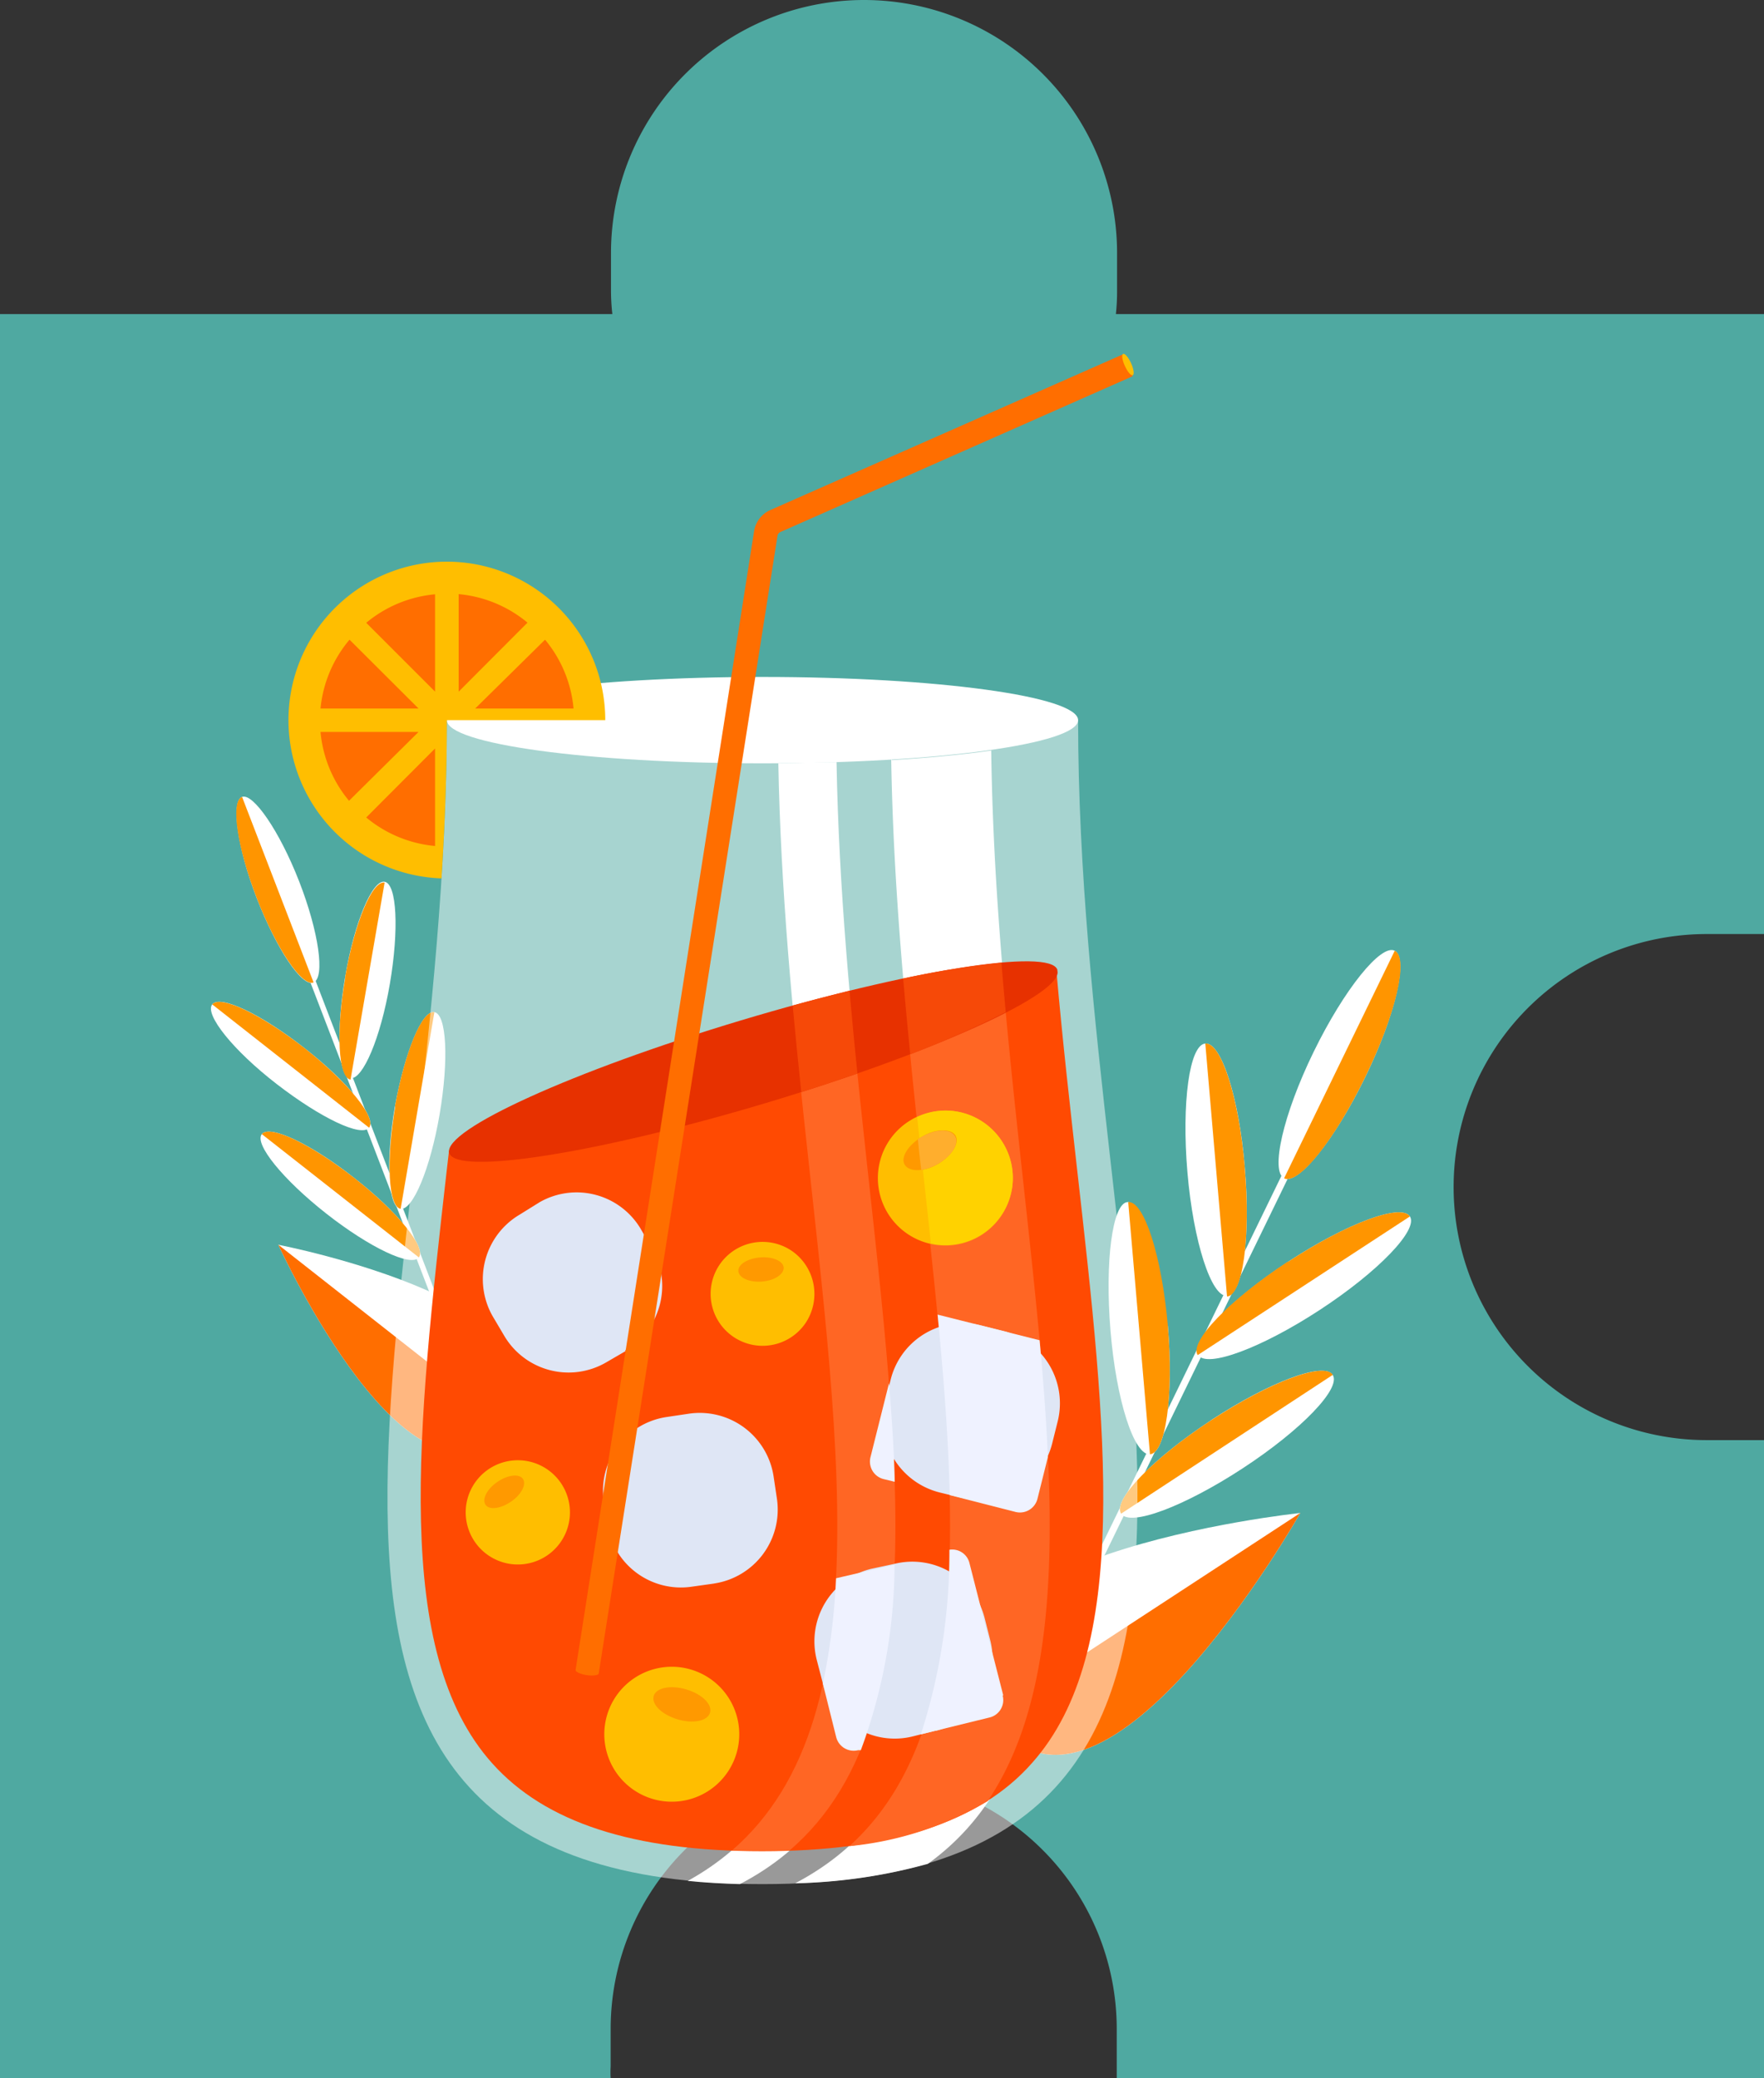 <?xml version="1.0" encoding="UTF-8"?> <svg xmlns="http://www.w3.org/2000/svg" xmlns:xlink="http://www.w3.org/1999/xlink" viewBox="0 0 104.57 123.2"><rect x="0" y="0" width="104.57" height="123.2" fill="#333333" stroke="none"/> <defs> <style>.cls-1{fill:none;}.cls-2{fill:#4fa9a1;}.cls-3{fill:#fff;}.cls-4{fill:#ff9500;}.cls-5{fill:#ff6e00;}.cls-6{opacity:0.5;}.cls-7{clip-path:url(#clip-path);}.cls-8{fill:#ff4a02;}.cls-9{fill:#ff6624;}.cls-10{fill:#e73100;}.cls-11{fill:#f64908;}.cls-12{fill:#ffbe00;}.cls-13{fill:#dfe6f5;}.cls-14{fill:#eff2ff;}.cls-15{fill:#ffd200;}.cls-16{fill:#f90;}.cls-17{fill:#ffae2d;}</style> <clipPath id="clip-path"> <rect class="cls-1" x="22.97" y="42.69" width="44.46" height="69.02"></rect> </clipPath> </defs> <g id="Слой_2" data-name="Слой 2"> <g id="Слой_1-2" data-name="Слой 1"> <path class="cls-2" d="M66.22,15v2.23a12.68,12.68,0,0,1-.07,1.39h38.42V55.37c-.37,0-.77,0-1.17,0h-2.23a15,15,0,0,0,0,30h2.23c.4,0,.8,0,1.17,0V123.2H66.2c0-.23,0-.48,0-.7v-2.23a15,15,0,0,0-30,0v2.23a5.54,5.54,0,0,0,0,.7H0V18.62H36.3a12.66,12.66,0,0,1-.08-1.39V15a15,15,0,0,1,30,0"></path> <rect class="cls-3" x="49.82" y="81.41" width="41.16" height="0.41" transform="translate(-33.79 109.22) rotate(-64.06)"></rect> <path class="cls-3" d="M80.93,63.85c-1.81,3.73-4,6.42-4.81,6s-.07-3.76,1.75-7.49,4-6.42,4.81-6,.07,3.76-1.75,7.49"></path> <path class="cls-4" d="M80.93,63.85c1.82-3.73,2.6-7.08,1.75-7.49L76.12,69.85c.85.42,3-2.27,4.81-6"></path> <path class="cls-3" d="M73.79,69.19c.36,4.13-.12,7.55-1.05,7.63s-2-3.21-2.35-7.33.12-7.55,1.06-7.63,2,3.2,2.34,7.33"></path> <path class="cls-4" d="M73.79,69.19c-.35-4.13-1.4-7.41-2.34-7.33l1.29,15c.93-.08,1.41-3.5,1.05-7.63"></path> <path class="cls-3" d="M76.37,74.79c-3.47,2.28-5.86,4.76-5.34,5.54s3.74-.41,7.21-2.68,5.85-4.75,5.34-5.54-3.75.41-7.21,2.68"></path> <path class="cls-4" d="M76.37,74.79c3.46-2.27,6.69-3.47,7.21-2.68L71,80.33c-.52-.78,1.87-3.26,5.34-5.54"></path> <path class="cls-3" d="M69.23,78.59c.35,4.13-.12,7.54-1.06,7.62s-2-3.2-2.34-7.33.12-7.54,1-7.62,2,3.2,2.35,7.33"></path> <path class="cls-4" d="M69.23,78.59c-.36-4.13-1.41-7.41-2.35-7.33l1.29,14.95c.94-.08,1.41-3.49,1.06-7.62"></path> <path class="cls-3" d="M71.8,84.19c-3.46,2.27-5.86,4.75-5.34,5.54s3.74-.42,7.21-2.69S79.53,82.29,79,81.5s-3.74.42-7.21,2.69"></path> <path class="cls-4" d="M71.8,84.19c3.47-2.27,6.7-3.48,7.21-2.69L66.46,89.73c-.52-.79,1.88-3.27,5.34-5.54"></path> <path class="cls-3" d="M77.08,89.69s-24.31,2.53-18.35,12c6.33,9.26,18.35-12,18.35-12"></path> <path class="cls-5" d="M77.08,89.69l-18.35,12c6.33,9.26,18.35-12,18.35-12"></path> <polygon class="cls-3" points="27.95 83.1 28.25 82.99 16.62 52.7 16.32 52.82 27.95 83.1"></polygon> <path class="cls-3" d="M15.22,53.24c1.17,3,2.68,5.3,3.37,5s.31-3-.86-6S15,47,14.35,47.24s-.31,2.95.87,6"></path> <path class="cls-4" d="M15.22,53.24c-1.18-3.05-1.56-5.74-.87-6l4.24,11c-.69.26-2.2-2-3.37-5"></path> <path class="cls-3" d="M20.46,57.92c-.55,3.22-.41,5.93.32,6s1.78-2.38,2.33-5.59.42-5.93-.31-6.06S21,54.7,20.46,57.92"></path> <path class="cls-4" d="M20.46,57.92c.56-3.22,1.61-5.73,2.34-5.6L20.78,64c-.73-.12-.87-2.83-.32-6"></path> <path class="cls-3" d="M18.06,62.14c2.57,2,4.28,4.13,3.82,4.71S19,66.27,16.4,64.26s-4.28-4.13-3.82-4.72,2.91.58,5.48,2.6"></path> <path class="cls-4" d="M18.06,62.14c-2.57-2-5-3.18-5.48-2.6l9.3,7.31c.46-.58-1.25-2.69-3.82-4.71"></path> <path class="cls-3" d="M23.41,65.6c-.55,3.22-.41,5.93.32,6.06s1.78-2.38,2.33-5.6.42-5.93-.31-6.06S24,62.38,23.41,65.6"></path> <path class="cls-4" d="M23.41,65.6C24,62.38,25,59.88,25.75,60l-2,11.66c-.73-.13-.87-2.84-.32-6.06"></path> <path class="cls-3" d="M21,69.83c2.57,2,4.28,4.12,3.83,4.71s-2.92-.58-5.49-2.6-4.28-4.13-3.82-4.71,2.92.58,5.48,2.6"></path> <path class="cls-4" d="M21,69.83c-2.56-2-5-3.18-5.48-2.6l9.31,7.31c.45-.59-1.26-2.7-3.83-4.71"></path> <path class="cls-3" d="M16.5,73.79s18.92,3.63,13.59,10.68C24.5,91.31,16.5,73.79,16.5,73.79"></path> <path class="cls-5" d="M16.5,73.79,30.09,84.47C24.5,91.31,16.5,73.79,16.5,73.79"></path> <g class="cls-6"> <g class="cls-7"> <path class="cls-3" d="M26.49,42.69c0,35.84-15.55,69,18.71,69s18.71-33.18,18.71-69Z"></path> </g> </g> <path class="cls-3" d="M52.83,45c.51,30.23,10.46,58.18-5.69,66.64A32,32,0,0,0,55,110.49c13.49-9.71,4.14-36.86,3.76-66-1.66.24-3.66.43-5.89.57"></path> <path class="cls-3" d="M46.14,45.25c.55,30,10.29,57.61-5.37,66.25,1,.1,2,.16,3.09.19,16.18-8.42,6.27-36.31,5.73-66.51-1.12,0-2.27.06-3.45.07"></path> <path class="cls-3" d="M63.91,42.69c0,1.41-8.37,2.56-18.71,2.56S26.49,44.1,26.49,42.69s8.38-2.56,18.71-2.56,18.71,1.15,18.71,2.56"></path> <path class="cls-8" d="M26.62,68.2c-.05.4-.09.81-.14,1.2-1.73,15.29-3.23,28.5,2.69,35.12,3.14,3.52,8.38,5.22,16,5.22s12.9-1.7,16-5.22c5.92-6.62,4.42-19.83,2.69-35.12-.42-3.73-.87-7.69-1.23-11.78Z"></path> <path class="cls-9" d="M43.36,109.71c.6,0,1.21,0,1.84,0l1.59,0c9.64-8.26,5.87-26.88,3.79-48.55l-3.35,1c2.1,21.25,5.6,39.42-3.87,47.56"></path> <path class="cls-9" d="M50.35,109.44a19.92,19.92,0,0,0,8.2-2.67c6.53-9.68,2.73-27.74.94-48.21l-5.75,1.68c2,21.83,6,40.69-3.39,49.2"></path> <path class="cls-10" d="M62.68,57.54c.4,1.35-7.34,4.87-17.29,7.85S27,69.7,26.63,68.34,34,63.47,43.92,60.49s18.35-4.31,18.76-3"></path> <path class="cls-11" d="M50.36,58.73c-1.08.27-2.21.56-3.37.88q.24,2.6.51,5.13c1.15-.36,2.26-.73,3.33-1.1-.17-1.62-.32-3.26-.47-4.91"></path> <path class="cls-11" d="M59.36,57.07a51.49,51.49,0,0,0-5.82.94c.13,1.51.27,3,.42,4.49A58.61,58.61,0,0,0,59.62,60c-.09-1-.18-2-.26-3"></path> <path class="cls-12" d="M26.49,42.69h9.39a9.39,9.39,0,1,0-9.71,9.38c.2-3.09.32-6.23.32-9.38"></path> <path class="cls-5" d="M25.79,35.23a7.42,7.42,0,0,0-4.08,1.69L25.79,41Z"></path> <path class="cls-5" d="M24.81,43.39H19a7.42,7.42,0,0,0,1.69,4.08Z"></path> <path class="cls-5" d="M27.19,35.23V41l4.08-4.09a7.42,7.42,0,0,0-4.08-1.69"></path> <path class="cls-5" d="M24.81,42l-4.09-4.08A7.42,7.42,0,0,0,19,42Z"></path> <path class="cls-5" d="M25.79,44.37l-4.08,4.09a7.42,7.42,0,0,0,4.08,1.69Z"></path> <path class="cls-5" d="M28.17,42H34a7.42,7.42,0,0,0-1.69-4.08Z"></path> <path class="cls-13" d="M37.09,80.09l-1.17.68a4.43,4.43,0,0,1-6.05-1.62L29.19,78a4.44,4.44,0,0,1,1.62-6L32,71.26a4.42,4.42,0,0,1,6,1.62l.68,1.17a4.42,4.42,0,0,1-1.62,6"></path> <path class="cls-13" d="M42.35,93.87,41,94.06a4.41,4.41,0,0,1-5-3.72L35.79,89a4.42,4.42,0,0,1,3.73-5l1.34-.2a4.43,4.43,0,0,1,5,3.73l.2,1.34a4.43,4.43,0,0,1-3.73,5"></path> <path class="cls-13" d="M57,88.79l-1.31-.32a4.44,4.44,0,0,1-3.22-5.37l.33-1.32a4.41,4.41,0,0,1,5.36-3.21l1.32.33a4.42,4.42,0,0,1,3.22,5.36l-.33,1.32A4.42,4.42,0,0,1,57,88.79"></path> <path class="cls-14" d="M52.7,82l-1.1,4.39a1.07,1.07,0,0,0,.78,1.29l.66.16C53,85.94,52.86,84,52.7,82"></path> <path class="cls-14" d="M61.63,79.45l-6.05-1.52c.37,3.78.64,7.36.72,10.7l3.91,1a1.07,1.07,0,0,0,1.29-.78l.62-2.48c-.1-2.21-.27-4.52-.49-6.9"></path> <path class="cls-13" d="M55.44,102.6l-1.32.33a4.41,4.41,0,0,1-5.36-3.21l-.34-1.31A4.43,4.43,0,0,1,51.64,93L53,92.71a4.42,4.42,0,0,1,5.37,3.21l.33,1.31a4.42,4.42,0,0,1-3.21,5.37"></path> <path class="cls-14" d="M59.47,100.49l-2-7.83a1.05,1.05,0,0,0-1.19-.79,35.05,35.05,0,0,1-1.69,10.94l4.08-1a1.06,1.06,0,0,0,.77-1.29"></path> <path class="cls-14" d="M49.56,93.56a38.38,38.38,0,0,1-.78,6.25l.79,3.17a1.07,1.07,0,0,0,1.3.77l.16,0a32,32,0,0,0,2-11Z"></path> <path class="cls-5" d="M66.58,21,45.7,30.22a1.66,1.66,0,0,0-1,1.28L34.12,99h0c0,.11.28.24.65.3s.7,0,.72-.08h0l10.6-67.46a.3.3,0,0,1,.17-.22l20.89-9.24Z"></path> <path class="cls-12" d="M67.15,22.24c-.1.05-.31-.2-.47-.55s-.2-.67-.1-.71.31.2.47.55.2.67.1.71"></path> <path class="cls-12" d="M60,70.4a4,4,0,1,1-3.35-4.52A4,4,0,0,1,60,70.4"></path> <path class="cls-15" d="M60,70.4a4,4,0,0,0-3.35-4.52,3.91,3.91,0,0,0-2.28.34c.27,2.55.55,5,.81,7.48l.3.06A4,4,0,0,0,60,70.4"></path> <path class="cls-16" d="M56.64,67.31c.26.44-.21,1.19-1,1.67s-1.71.52-2,.08.21-1.19,1-1.67,1.71-.52,2-.08"></path> <path class="cls-17" d="M54.68,69.34A2.87,2.87,0,0,0,55.6,69c.83-.48,1.3-1.23,1-1.67s-1.14-.41-2,.08a1.22,1.22,0,0,0-.19.12c.06.61.13,1.22.2,1.83"></path> <path class="cls-12" d="M42.12,106.08a4,4,0,1,1,1-5.54,4,4,0,0,1-1,5.54"></path> <path class="cls-16" d="M42.09,101.53c-.14.49-1,.67-1.93.39s-1.55-.89-1.41-1.38,1-.67,1.94-.39,1.55.9,1.4,1.38"></path> <path class="cls-12" d="M47.76,78.42a3.08,3.08,0,1,1-.84-4.28,3.1,3.1,0,0,1,.84,4.28"></path> <path class="cls-16" d="M46.46,75.15c0,.39-.54.76-1.28.82s-1.37-.21-1.41-.61.55-.76,1.29-.82,1.37.21,1.4.61"></path> <path class="cls-12" d="M33.78,89.85a3.09,3.09,0,1,1-2.87-3.28,3.09,3.09,0,0,1,2.87,3.28"></path> <path class="cls-16" d="M31,87.67c.22.32-.09.93-.71,1.35s-1.29.51-1.51.18.09-.93.7-1.35,1.29-.51,1.52-.18"></path> </g> </g> </svg> 